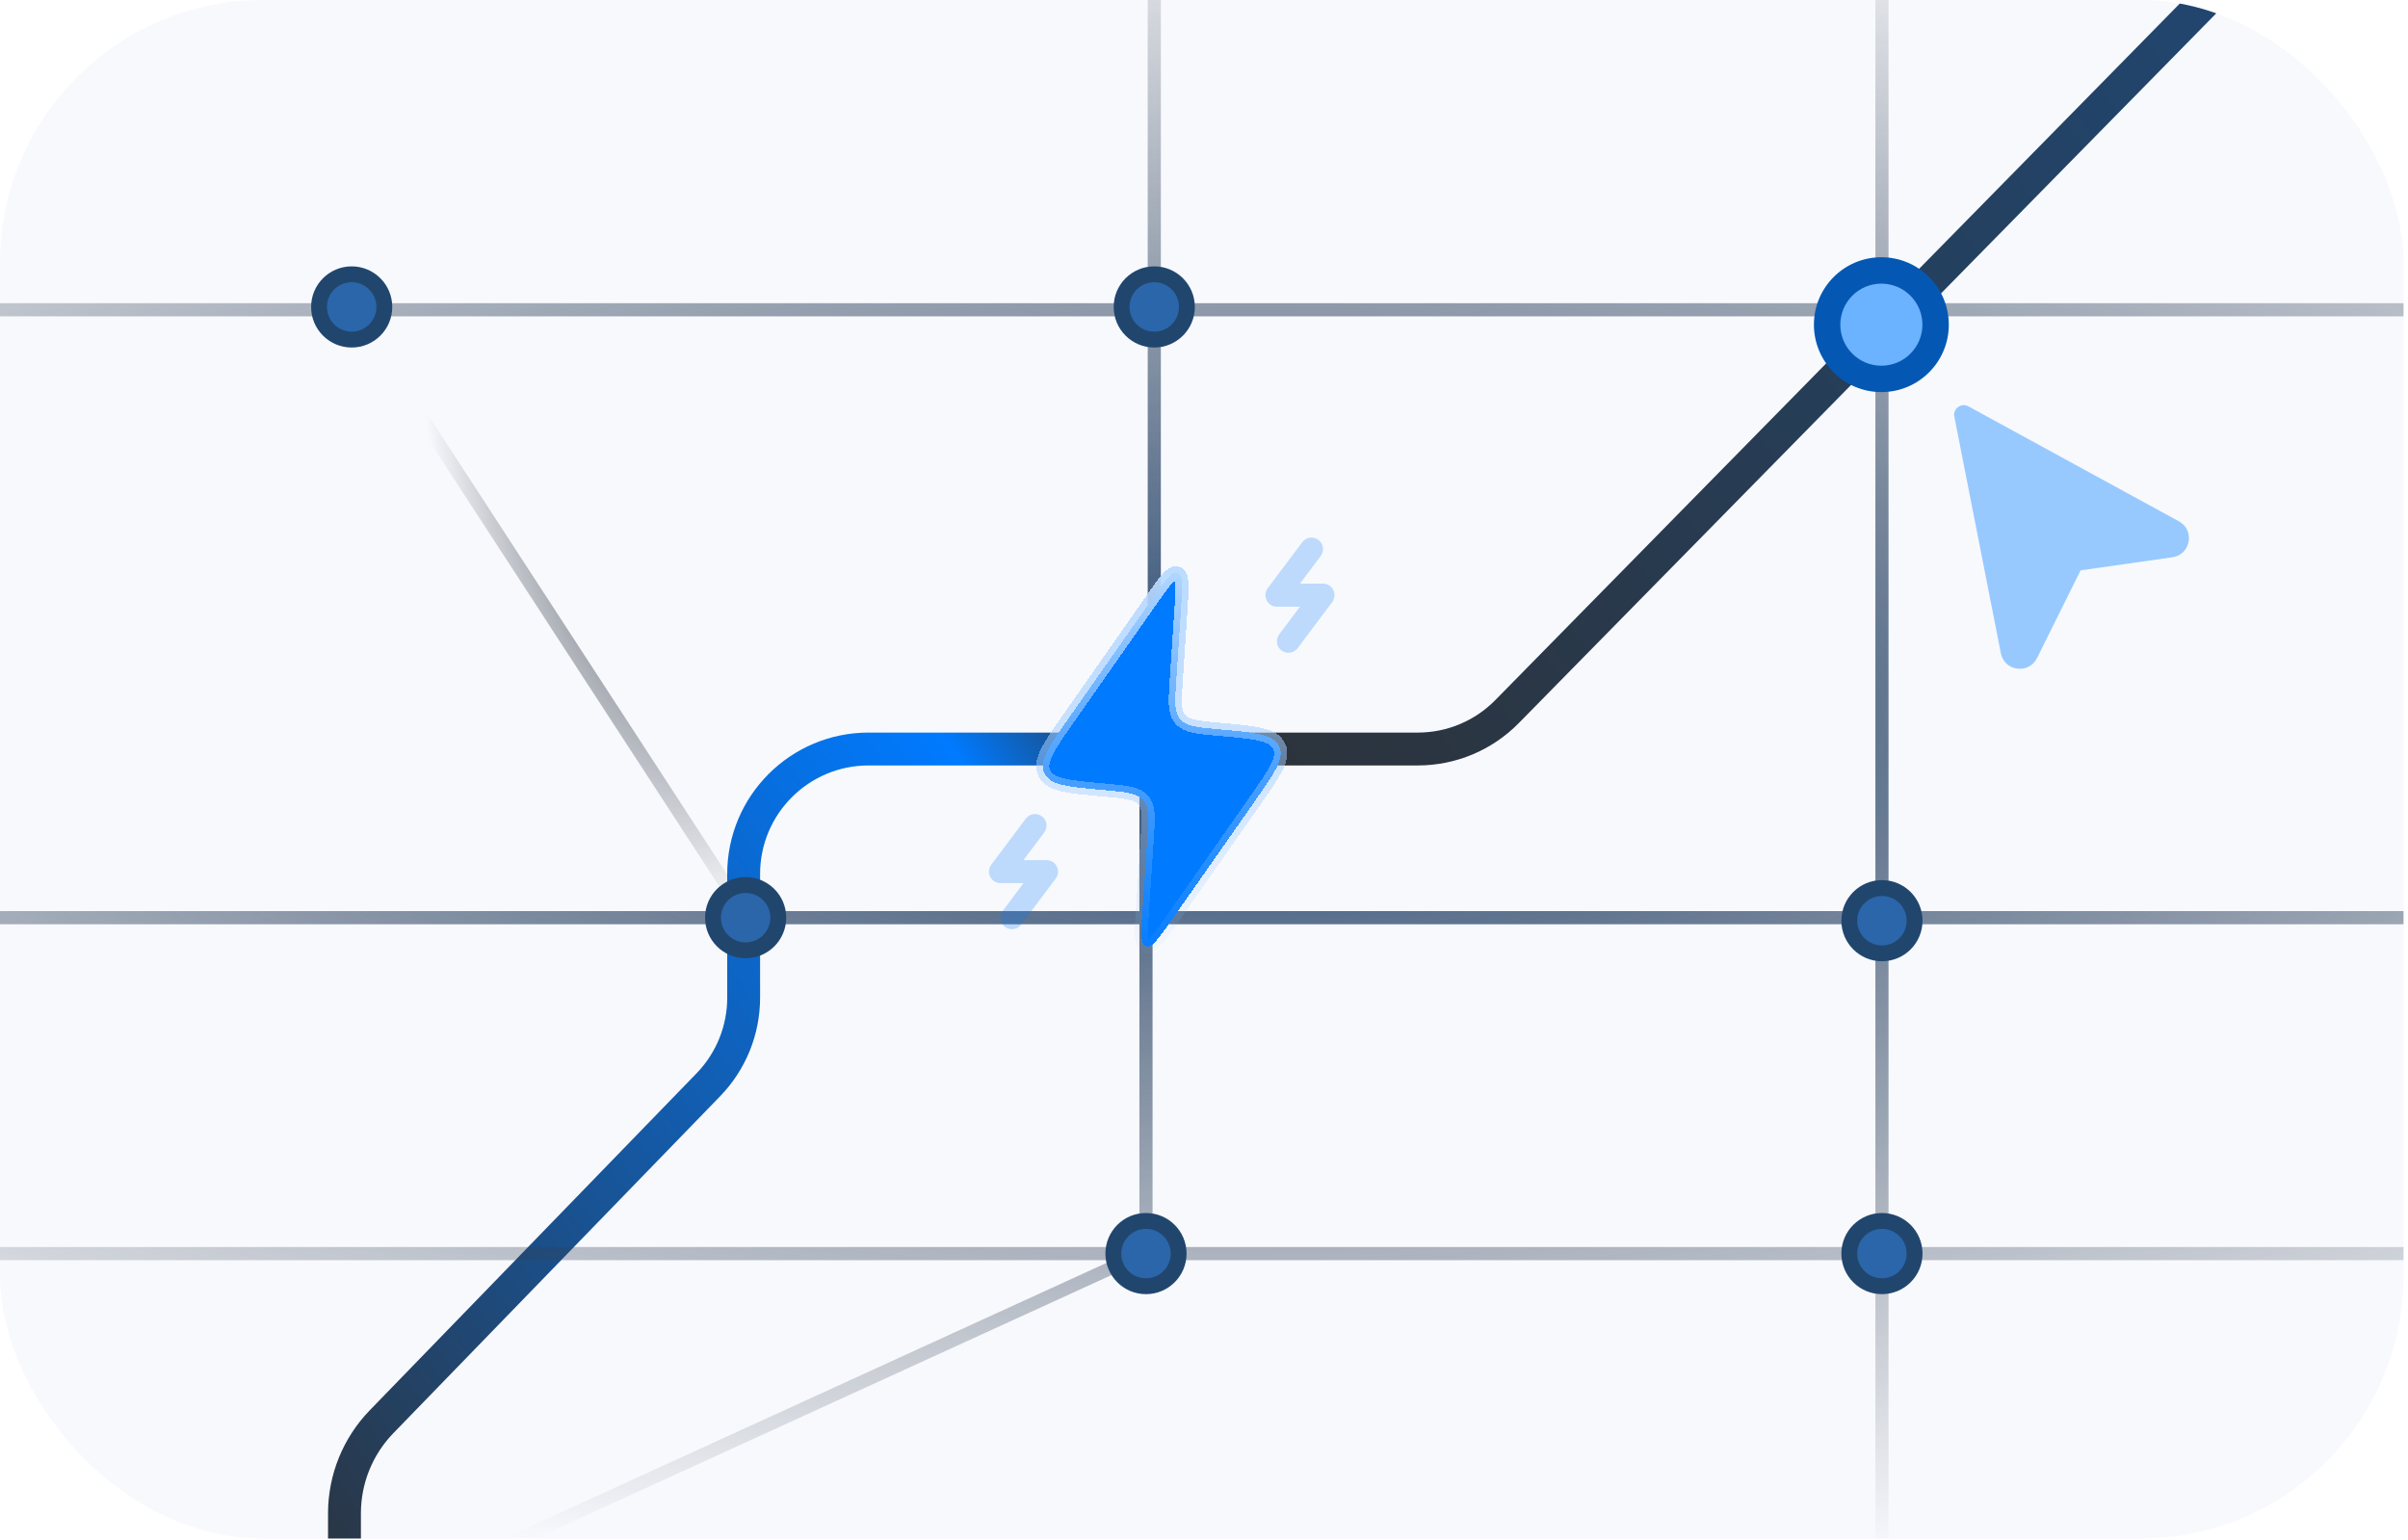 <svg width="358" height="229" viewBox="0 0 358 229" fill="none" xmlns="http://www.w3.org/2000/svg">
<g clip-path="url(#clip0_996_4542)">
<rect width="357.333" height="228.761" rx="39.105" fill="#B7C6E8" fill-opacity="0.1"/>
<path d="M51.214 250.458V224.999C51.214 219.918 53.192 215.036 56.73 211.388L105.32 161.28C108.68 157.814 110.56 153.176 110.56 148.349V129.941C110.56 119.683 118.876 111.367 129.134 111.367H210.798C215.781 111.367 220.554 109.365 224.047 105.811L349.333 -21.697" stroke="url(#paint0_linear_996_4542)" stroke-width="4.888"/>
<path d="M111.84 137.532L52.288 46.077V-11.063" stroke="url(#paint1_radial_996_4542)" stroke-width="1.955"/>
<path d="M170.375 110.762V186.166L63.404 235.094M171.609 109.419V-71.038M279.793 284.587L279.793 -69.695M-24.864 186.391H398.548M-24.864 136.448H398.548M-24.864 46.056H398.548" stroke="url(#paint2_radial_996_4542)" stroke-width="1.955"/>
<g filter="url(#filter0_d_996_4542)">
<path d="M164.345 113.579L163.934 113.541C158.701 113.066 156.085 112.828 155.254 111.038C154.423 109.248 155.929 107.095 158.942 102.791L171.214 85.26C173.205 82.416 174.2 80.995 175.058 81.297C175.917 81.599 175.801 83.331 175.57 86.795L174.874 97.236C174.664 100.388 174.559 101.964 175.465 103.024C176.37 104.085 177.943 104.228 181.089 104.514L181.499 104.551C186.732 105.027 189.349 105.265 190.18 107.055C191.011 108.845 189.505 110.997 186.491 115.302L174.22 132.832C172.229 135.676 171.234 137.098 170.375 136.796C169.517 136.493 169.632 134.762 169.863 131.298L170.559 120.856C170.77 117.705 170.875 116.129 169.969 115.068C169.063 114.008 167.49 113.865 164.345 113.579Z" fill="#007AFF" shape-rendering="crispEdges"/>
<path d="M164.345 113.579L163.934 113.541C158.701 113.066 156.085 112.828 155.254 111.038C154.423 109.248 155.929 107.095 158.942 102.791L171.214 85.26C173.205 82.416 174.2 80.995 175.058 81.297C175.917 81.599 175.801 83.331 175.57 86.795L174.874 97.236C174.664 100.388 174.559 101.964 175.465 103.024C176.37 104.085 177.943 104.228 181.089 104.514L181.499 104.551C186.732 105.027 189.349 105.265 190.18 107.055C191.011 108.845 189.505 110.997 186.491 115.302L174.22 132.832C172.229 135.676 171.234 137.098 170.375 136.796C169.517 136.493 169.632 134.762 169.863 131.298L170.559 120.856C170.77 117.705 170.875 116.129 169.969 115.068C169.063 114.008 167.49 113.865 164.345 113.579Z" stroke="url(#paint3_linear_996_4542)" stroke-width="1.955" shape-rendering="crispEdges"/>
</g>
<path opacity="0.24" d="M194.979 81.645L189.841 88.496H196.691L191.553 95.346" stroke="#007AFF" stroke-width="3.425" stroke-linecap="round" stroke-linejoin="round"/>
<path opacity="0.24" d="M153.877 122.747L148.739 129.597H155.59L150.452 136.447" stroke="#007AFF" stroke-width="3.425" stroke-linecap="round" stroke-linejoin="round"/>
<circle cx="279.791" cy="136.894" r="6.033" fill="#21466E"/>
<circle cx="279.791" cy="136.894" r="3.671" fill="#2B66AB"/>
<circle cx="279.791" cy="186.39" r="6.033" fill="#21466E"/>
<circle cx="279.791" cy="186.39" r="3.671" fill="#2B66AB"/>
<circle cx="170.375" cy="186.39" r="6.033" fill="#21466E"/>
<circle cx="170.375" cy="186.39" r="3.671" fill="#2B66AB"/>
<circle cx="279.704" cy="48.275" r="10.027" fill="#0458B4"/>
<circle cx="279.705" cy="48.275" r="6.103" fill="#6BB2FF"/>
<path d="M297.47 97.132L290.551 61.95C290.317 60.76 291.577 59.836 292.642 60.417L323.939 77.513C326.356 78.834 325.697 82.472 322.97 82.86L309.394 84.793C309.35 84.799 309.313 84.827 309.293 84.866L302.843 97.853C301.627 100.302 297.997 99.815 297.47 97.132Z" fill="#97C9FF"/>
<circle cx="110.855" cy="136.447" r="6.033" fill="#21466E"/>
<circle cx="110.855" cy="136.447" r="3.671" fill="#2B66AB"/>
<circle cx="52.286" cy="45.638" r="6.033" fill="#21466E"/>
<circle cx="52.286" cy="45.638" r="3.671" fill="#2B66AB"/>
<circle cx="171.605" cy="45.638" r="6.033" fill="#21466E"/>
<circle cx="171.605" cy="45.638" r="3.671" fill="#2B66AB"/>
</g>
<defs>
<filter id="filter0_d_996_4542" x="130.097" y="60.238" width="85.239" height="105.438" filterUnits="userSpaceOnUse" color-interpolation-filters="sRGB">
<feFlood flood-opacity="0" result="BackgroundImageFix"/>
<feColorMatrix in="SourceAlpha" type="matrix" values="0 0 0 0 0 0 0 0 0 0 0 0 0 0 0 0 0 0 127 0" result="hardAlpha"/>
<feOffset dy="3.91"/>
<feGaussianBlur stdDeviation="11.976"/>
<feComposite in2="hardAlpha" operator="out"/>
<feColorMatrix type="matrix" values="0 0 0 0 0 0 0 0 0 0.478 0 0 0 0 1 0 0 0 0.52 0"/>
<feBlend mode="normal" in2="BackgroundImageFix" result="effect1_dropShadow_996_4542"/>
<feBlend mode="normal" in="SourceGraphic" in2="effect1_dropShadow_996_4542" result="shape"/>
</filter>
<linearGradient id="paint0_linear_996_4542" x1="349.333" y1="6.886" x2="36.094" y2="227.687" gradientUnits="userSpaceOnUse">
<stop stop-color="#204772"/>
<stop offset="0.53" stop-color="#2D3239"/>
<stop offset="0.6" stop-color="#007AFF"/>
<stop offset="1" stop-color="#2D3239"/>
</linearGradient>
<radialGradient id="paint1_radial_996_4542" cx="0" cy="0" r="1" gradientUnits="userSpaceOnUse" gradientTransform="translate(93.931 63.235) rotate(-99.074) scale(75.239 30.154)">
<stop stop-color="#323B46"/>
<stop offset="1" stop-color="#323B46" stop-opacity="0"/>
</radialGradient>
<radialGradient id="paint2_radial_996_4542" cx="0" cy="0" r="1" gradientUnits="userSpaceOnUse" gradientTransform="translate(186.842 106.775) rotate(90) scale(128.225 352.702)">
<stop stop-color="#294B76"/>
<stop offset="1" stop-color="#323B46" stop-opacity="0"/>
</radialGradient>
<linearGradient id="paint3_linear_996_4542" x1="172.717" y1="78.22" x2="172.717" y2="139.873" gradientUnits="userSpaceOnUse">
<stop stop-color="#BCDCFF"/>
<stop offset="1" stop-color="#85BFFF" stop-opacity="0"/>
</linearGradient>
<clipPath id="clip0_996_4542">
<rect width="357.333" height="228.761" rx="39.105" fill="white"/>
</clipPath>
</defs>
</svg>
